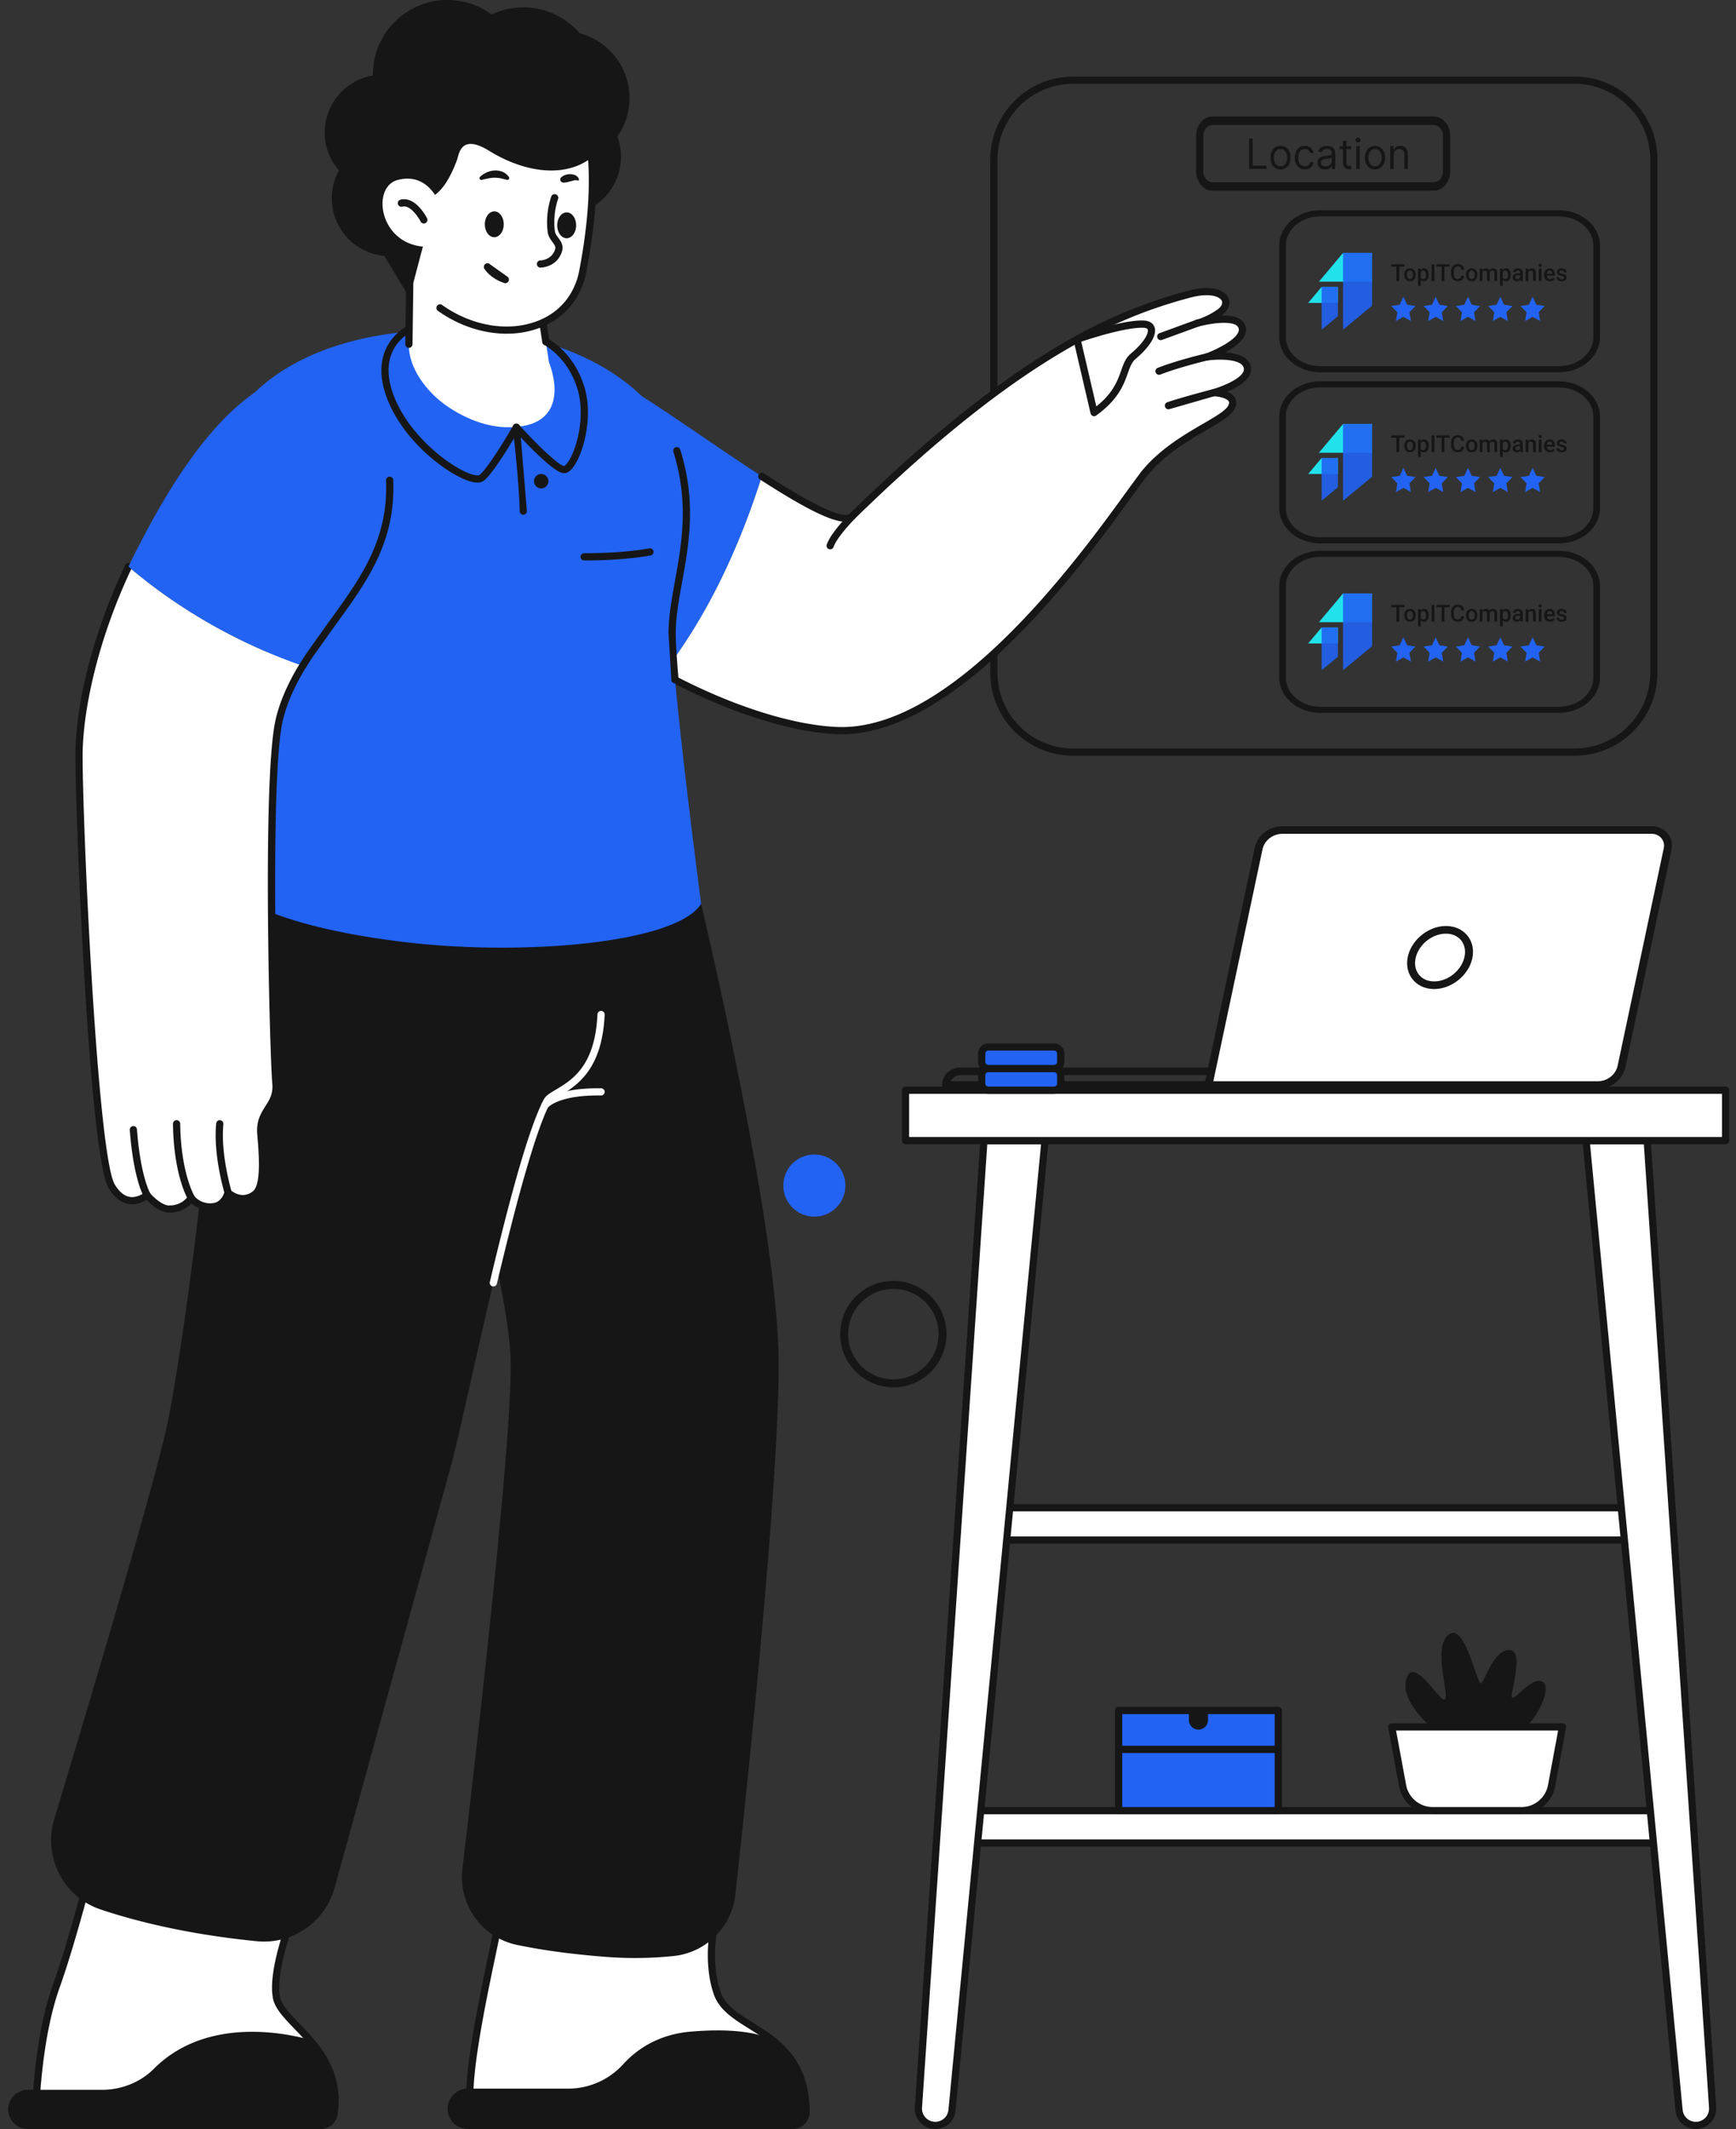 <svg xmlns="http://www.w3.org/2000/svg" xmlns:xlink="http://www.w3.org/1999/xlink" width="164" height="201" fill="none" xmlns:v="https://vecta.io/nano"><rect width="100%" height="100%" fill="#333333" stroke="none"/><style><![CDATA[.B{fill:#161616}.C{fill:#fff}.D{fill:#2263f3}.E{fill-rule:evenodd}.F{fill:#21e1eb}.G{opacity:.9}]]></style><path d="M148.752 71.35h-47.378c-4.315 0-7.823-3.51-7.823-7.826V15.055c0-4.313 3.51-7.823 7.823-7.823h47.378c4.316 0 7.826 3.51 7.826 7.826v48.469c0 4.313-3.51 7.823-7.826 7.823zM101.374 7.91c-3.94 0-7.142 3.205-7.142 7.143v48.469c0 3.94 3.205 7.145 7.142 7.145h47.378c3.94 0 7.143-3.205 7.143-7.143V15.055c0-3.94-3.206-7.145-7.146-7.145h-47.375z" class="B"/><path d="M158.273 170.944H90.355v3.053h67.919v-3.053z" class="C"/><path d="M158.273 174.337H90.354a.34.34 0 0 1-.34-.34v-3.05a.34.34 0 0 1 .34-.341h67.919a.34.34 0 0 1 .34.341v3.05a.34.34 0 0 1-.34.34zm-67.579-.68h67.239v-2.37H90.694v2.37z" class="B"/><path d="M155.816 142.346H92.809v3.051h63.007v-3.051z" class="C"/><path d="M155.816 145.737H92.808a.34.34 0 0 1-.34-.341v-3.05a.34.34 0 0 1 .34-.34h63.008a.34.34 0 0 1 .34.34v3.05a.34.34 0 0 1-.34.341zm-62.668-.681h62.328v-2.37H93.149v2.37z" class="B"/><path d="M88.354 200.66a1.59 1.59 0 0 0 1.584-1.439l8.783-91.537H92.95l-6.182 91.278a1.59 1.59 0 0 0 1.586 1.698z" class="C"/><path d="M88.354 201a1.94 1.94 0 0 1-1.929-2.062l6.182-91.279a.34.34 0 0 1 .34-.318h5.771c.095 0 .188.041.25.111s.095.166.087.262l-8.783 91.537c-.09.998-.917 1.749-1.918 1.749zm4.914-92.976l-6.163 90.96c-.025.348.095.683.335.939a1.24 1.24 0 0 0 .914.397 1.25 1.25 0 0 0 1.246-1.132l8.748-91.164h-5.08 0z" class="B"/><path d="M160.205 200.66a1.59 1.59 0 0 0 1.586-1.698l-6.182-91.278h-5.771l8.783 91.537a1.59 1.59 0 0 0 1.584 1.439z" class="C"/><path d="M160.205 201c-1.001 0-1.826-.751-1.924-1.747l-8.783-91.539c-.008-.096.022-.191.087-.262s.155-.111.25-.111h5.772c.179 0 .326.139.34.318l6.182 91.279c.035.53-.153 1.061-.517 1.45a1.92 1.92 0 0 1-1.407.612zm-9.994-92.976l8.748 91.164c.062.645.598 1.132 1.246 1.132a1.24 1.24 0 0 0 .914-.397c.24-.256.359-.591.335-.939l-6.16-90.96h-5.083 0z" class="B"/><path d="M163.018 102.93H85.544v4.754h77.475v-4.754z" class="C"/><path d="M114.163 102.803H89.376c-.207 0-.376-.162-.376-.361 0-.916.776-1.659 1.726-1.659h24.958c.157 0 .295.092.352.234s.015.298-.102.399l-1.522 1.298c-.069.054-.159.089-.249.089zm-24.339-.722h24.194l.677-.576H90.726c-.406-.003-.755.237-.902.576z" class="B"/><path d="M153.187 100.673l4.361-20.549c.192-.91-.533-1.766-1.501-1.766h-34.896c-1.095 0-2.036.74-2.252 1.769l-4.733 22.312h36.772c1.089.003 2.03-.737 2.249-1.766z" class="C"/><g class="B"><path d="M150.932 102.803h-36.77a.38.38 0 0 1-.291-.133c-.072-.084-.099-.193-.078-.3l4.736-22.312c.252-1.194 1.356-2.058 2.622-2.058h34.896a1.93 1.93 0 0 1 1.476.674 1.77 1.77 0 0 1 .391 1.526l-4.36 20.545c-.252 1.191-1.356 2.058-2.622 2.058zm-36.309-.722h36.312c.911 0 1.705-.622 1.886-1.48l4.36-20.546a1.08 1.08 0 0 0-.238-.925c-.219-.26-.547-.408-.893-.408h-34.899c-.911 0-1.702.621-1.886 1.48l-4.642 21.879zm20.865-8.707c-.812 0-1.521-.306-1.993-.864-.497-.584-.671-1.358-.497-2.182.34-1.601 1.955-2.902 3.6-2.902.812 0 1.521.306 1.993.864.497.584.671 1.359.497 2.182-.34 1.601-1.955 2.902-3.6 2.902zm1.107-5.226c-1.308 0-2.592 1.044-2.863 2.324-.129.607-.006 1.168.343 1.581.328.387.83.601 1.413.601 1.308 0 2.592-1.043 2.863-2.324.129-.607.006-1.168-.343-1.581-.328-.387-.83-.601-1.413-.601z"/><path d="M163.015 108.024H85.543a.34.34 0 0 1-.34-.34v-4.754a.34.34 0 0 1 .34-.34h77.472a.34.34 0 0 1 .341.34v4.754a.34.34 0 0 1-.341.34zm-77.132-.681h76.792v-4.073H85.883v4.073zm46.943 51.31c-.642 2.661 4.419 6.093 4.419 6.093h4.806c3.131-1.717 4.633-5.407 3.689-5.965s-2.53 1.63-2.873 1.502 1.243-4.419-.259-4.503-2.315 2.96-2.702 3.132-1.502-5.793-3.044-4.591.043 5.535-.343 6.093-3.051-4.422-3.693-1.761z"/></g><path d="M135.346 170.944h8.391a2.89 2.89 0 0 0 2.844-2.364l1.026-5.543h-16.13l1.025 5.543c.256 1.371 1.451 2.364 2.844 2.364z" class="C"/><path d="M143.737 171.284h-8.388c-1.557 0-2.896-1.113-3.179-2.642l-1.025-5.543a.34.34 0 0 1 .073-.28c.065-.079.161-.122.261-.122h16.13c.101 0 .196.046.262.122a.34.34 0 0 1 .073.28l-1.026 5.543c-.285 1.532-1.624 2.642-3.181 2.642zm-11.852-7.907l.952 5.14c.223 1.208 1.279 2.087 2.509 2.087h8.389a2.55 2.55 0 0 0 2.508-2.087l.953-5.14h-15.311z" class="B"/><path d="M120.762 161.486h-15.083v9.458h15.083v-9.458z" class="D"/><g class="B"><path d="M120.761 171.284h-15.082a.34.34 0 0 1-.34-.34v-9.458a.34.34 0 0 1 .34-.34h15.082a.34.34 0 0 1 .341.34v9.458a.34.34 0 0 1-.341.34zm-14.742-.68h14.402v-8.778h-14.402v8.778z"/><path d="M120.761 165.499h-15.082a.34.34 0 1 1 0-.68h15.082a.34.34 0 1 1 0 .68zm-6.639-3.11v-.903h-1.807v.903c0 .498.406.904.904.904s.903-.406.903-.904z"/></g><path d="M99.576 102.93a.63.63 0 0 0 .631-.631v-.779a.63.63 0 0 0-.631-.631h-6.201a.63.63 0 0 0-.631.631v.779a.63.63 0 0 0 .631.631h6.201z" class="D"/><path d="M99.575 103.27h-6.201a.97.97 0 0 1-.971-.971v-.779a.97.97 0 0 1 .971-.971h6.201a.97.97 0 0 1 .972.971v.779c0 .533-.436.971-.972.971zm-6.201-2.046a.29.29 0 0 0-.291.291v.778a.29.29 0 0 0 .291.291h6.201a.29.29 0 0 0 .291-.291v-.778a.29.29 0 0 0-.291-.291h-6.201z" class="B"/><path d="M99.576 100.884a.63.63 0 0 0 .631-.632v-.778a.63.63 0 0 0-.631-.631h-6.201a.63.63 0 0 0-.631.631v.778a.63.63 0 0 0 .631.632h6.201z" class="D"/><path d="M99.575 101.224h-6.201a.97.97 0 0 1-.971-.971v-.779a.97.97 0 0 1 .971-.971h6.201c.536 0 .972.435.972.971v.779a.97.97 0 0 1-.972.971zm-6.201-2.044c-.16 0-.291.131-.291.291v.778c0 .16.131.291.291.291h6.201c.16 0 .291-.131.291-.291v-.778c0-.16-.131-.291-.291-.291h-6.201z" class="B"/><path d="M9.978 170.944s-2.661 10.977-4.656 16.549-1.994 13.164-1.994 13.164h26.943c.634 0 1.186-.457 1.276-1.085.893-6.21-4.963-8.482-5.434-11.001-.498-2.661 1.608-7.872 1.608-7.872-.558-5.54-17.744-9.755-17.744-9.755z" class="C"/><g class="B"><path d="M30.272 201H3.325a.34.34 0 0 1-.34-.34c0-.076.022-7.714 2.016-13.278 1.967-5.494 4.62-16.405 4.647-16.517.022-.087.076-.163.155-.209s.169-.063.259-.041c.71.174 17.425 4.337 17.997 10.054.006.054-.003.109-.022.16s-2.063 5.151-1.589 7.682c.147.775.933 1.594 1.848 2.541 1.771 1.837 4.196 4.356 3.592 8.571A1.64 1.64 0 0 1 30.272 201zm-26.6-.68h26.6c.471 0 .873-.34.939-.795.558-3.885-1.641-6.168-3.407-7.999-.988-1.026-1.842-1.913-2.024-2.887-.482-2.574 1.317-7.279 1.595-7.981-.634-4.794-14.789-8.683-17.145-9.295-.465 1.886-2.803 11.27-4.585 16.25-1.717 4.786-1.943 11.175-1.973 12.707z"/><path d="M30.269 200.66a1.3 1.3 0 0 0 1.282-1.132c.397-2.862-.642-4.887-1.924-6.484 0 0-9.148-3.216-14.859 2.517-1.355 1.36-3.222 2.079-5.14 2.079H2.621a1.51 1.51 0 1 0 0 3.02h27.648 0z"/><path d="M30.269 201H2.624c-1.02 0-1.85-.83-1.85-1.85a1.85 1.85 0 0 1 1.85-1.85H9.63c1.861 0 3.646-.721 4.901-1.981 5.793-5.818 15.118-2.629 15.213-2.596.06.022.114.06.152.109 1.072 1.338 2.443 3.493 1.994 6.742A1.65 1.65 0 0 1 30.269 201zm-27.645-3.02a1.17 1.17 0 1 0 0 2.34h27.645c.474 0 .879-.359.947-.838.406-2.928-.805-4.901-1.79-6.147-.955-.305-9.224-2.748-14.413 2.465-1.38 1.385-3.341 2.18-5.382 2.18H2.624h0z"/></g><path d="M47.376 180.228c-1.233 6.367-4.764 20.432-1.888 20.432H74.85c.724 0 1.303-.596 1.293-1.32-.106-7.836-7.115-7.537-8.381-11.145-1.336-3.798.174-8.514.174-8.514-.003-6.367-19.33-5.82-20.56.547z" class="C"/><g class="B"><path d="M74.847 201H45.485c-.343 0-.645-.147-.871-.424-1.366-1.685-.052-8.588 1.673-16.759l.754-3.654c.746-3.853 7.752-5.815 13.831-5.233 4.637.444 7.404 2.221 7.404 4.751 0 .036-.005.071-.016.104-.014.046-1.459 4.652-.177 8.296.435 1.243 1.646 2 3.05 2.873 2.354 1.47 5.284 3.301 5.352 8.378.005.446-.163.865-.473 1.181a1.62 1.62 0 0 1-1.165.487zM58.76 175.51c-5.135 0-10.465 1.749-11.053 4.781l-.754 3.665c-1.227 5.82-3.083 14.62-1.809 16.19.098.12.204.174.343.174H74.85a.94.94 0 0 0 .675-.283c.182-.185.283-.433.278-.694-.063-4.707-2.702-6.356-5.031-7.812-1.447-.903-2.813-1.758-3.331-3.227-1.295-3.687-.016-8.114.155-8.677-.046-2.49-3.526-3.712-6.786-4.025a23.51 23.51 0 0 0-2.049-.092z"/><path d="M66.069 200.66h8.778c.721 0 1.301-.59 1.293-1.311-.033-2.498-.765-4.169-1.788-5.404-.18-.139-1.578-2.457-9.099-1.802-2.998.262-4.941 1.66-6.128 2.966-1.39 1.532-3.355 2.414-5.426 2.414h-9.504a1.57 1.57 0 0 0-1.567 1.567 1.57 1.57 0 0 0 1.567 1.567h21.874v.003z"/><path d="M74.847 201H44.195a1.91 1.91 0 0 1-1.907-1.907c0-1.05.857-1.908 1.907-1.908h9.504c1.959 0 3.845-.838 5.173-2.302 1.135-1.248 3.156-2.797 6.348-3.074 4.661-.406 7.883.231 9.314 1.845.011.01.019.021.025.029s.016.014.025.022.019.019.027.03c1.227 1.478 1.837 3.314 1.867 5.616a1.62 1.62 0 0 1-.473 1.17 1.63 1.63 0 0 1-1.157.479zm-30.652-3.137a1.23 1.23 0 0 0-1.227 1.227 1.23 1.23 0 0 0 1.227 1.227h30.652a.95.95 0 0 0 .678-.283c.182-.182.28-.427.275-.685-.027-2.125-.58-3.815-1.69-5.168a.93.93 0 0 1-.082-.087c-1.265-1.423-4.37-2-8.745-1.619-2.974.259-4.852 1.696-5.905 2.855a7.68 7.68 0 0 1-5.676 2.525h-9.507v.008zm4.634-14.247c2.117.443 4.892.865 8.465 1.137a35.27 35.27 0 0 0 6.37-.09c3.058-.324 5.469-2.748 5.807-5.806 1.216-11.053 4.087-38.415 4.087-50.072 0-14.786-9.24-51.441-9.24-51.441-38.505-2.465-25.67 9.137-24.641 13.861s8.22 28.339 8.555 36.965c.261 6.783-3.099 36.069-4.547 48.257-.403 3.368 1.826 6.495 5.145 7.189z"/></g><path d="M74.604 113.714c-.983-1.284-.74-3.124.544-4.11s3.124-.74 4.111.544.74 3.124-.544 4.11a2.93 2.93 0 0 1-4.111-.544z" class="D"/><path d="M84.409 130.974c1.098 0 2.156-.357 3.043-1.037a5.03 5.03 0 0 0 .932-7.039c-1.684-2.199-4.841-2.617-7.039-.933-1.064.815-1.747 1.997-1.925 3.326s.174 2.649.992 3.714a4.99 4.99 0 0 0 3.326 1.924 5.04 5.04 0 0 0 .671.045zm-.018-9.288a4.26 4.26 0 0 1 3.395 1.672c1.431 1.87 1.076 4.555-.794 5.987-.905.694-2.027.992-3.157.842a4.25 4.25 0 0 1-2.83-1.636c-.695-.905-.992-2.027-.842-3.158s.731-2.135 1.636-2.829a4.25 4.25 0 0 1 2.592-.878zM5.13 171.719c-1.078 3.562.844 7.374 4.373 8.553 5.309 1.774 10.786 2.606 14.761 2.998 3.35.329 6.449-1.804 7.347-5.05l11.034-39.988c1.437-5.338 6.049-28.608 9.036-34.293.321-.609 1.897-.995 3.208-2.489 1.352-1.543 1.799-3.654 1.894-5.674.079-1.701-.093-3.339-.185-4.517-1.603-20.696-28.013-23.463-32.325-14.253s-4.928 23.031-4.724 27.139-2.237 22.783-3.673 29.972c-1.072 5.36-7.537 26.984-10.745 37.601z" class="B"/><g class="C"><path d="M46.606 121.454c-.027 0-.052-.002-.079-.008a.34.34 0 0 1-.253-.408c2.226-9.379 3.848-14.862 5.105-17.254.185-.351.601-.596 1.129-.908.631-.376 1.418-.841 2.125-1.647 1.105-1.26 1.698-3.047 1.81-5.463a.34.34 0 1 1 .68.033c-.12 2.577-.767 4.501-1.978 5.883-.778.887-1.652 1.407-2.288 1.782-.419.248-.778.463-.873.642-1.214 2.308-2.862 7.899-5.045 17.096-.038.147-.177.253-.332.253z"/><path d="M51.46 104.723c-.068 0-.139-.022-.199-.065-.15-.109-.185-.316-.079-.468s1.192-1.51 5.605-1.445a.34.34 0 1 1-.011.68c-4.054-.062-5.031 1.148-5.042 1.162-.068.087-.171.136-.275.136z"/></g><path d="M62.635 63.582c4.258-5.472 7.232-11.994 9.341-18.606-4.095-2.642-8.743-5.978-11.874-7.907-7.858-4.843-15.793 8.582-6.394 19.855 1.782 2.139 5.08 4.552 8.928 6.658z" class="D"/><path d="M113.211 30.483l-.08.022.08-.022z" class="C"/><path d="M113.132 30.845c-.153 0-.289-.103-.33-.256-.046-.18.06-.362.237-.414l.087-.022c.182-.046.365.063.411.242a.34.34 0 0 1-.239.414l-.09.024c-.022.008-.049.011-.076.011z" class="B"/><path d="M112.353 27.773c-6.813 1.812-16.081 5.581-31.825 20.949-.887.865-4.441-1.091-8.555-3.747-2.106 6.609-5.083 13.134-9.341 18.606 5.276 2.887 11.583 5.192 16.438 5.39 12.419.509 26.13-20.5 28.9-24.086s7.561-5.045 8.331-6.381-1.632-1.437-1.632-1.437 3.874-1.094 3.08-2.623c-.618-1.189-3.72-.748-3.72-.748s4.093-1.508 3.227-2.99c-.612-1.045-3.529-.354-4.046-.223l-.079.022.079-.022a6.85 6.85 0 0 0 2.014-.991c1.333-.936.364-2.579-2.871-1.72z" class="C"/><path d="M79.519 69.32c-.155 0-.308-.003-.463-.008-4.509-.185-10.71-2.215-16.587-5.431a.34.34 0 0 1 .326-.599c5.788 3.17 11.877 5.17 16.288 5.35 10.936.452 22.894-16.073 27.395-22.29l1.221-1.663c1.701-2.199 4.155-3.627 5.948-4.669 1.124-.653 2.093-1.216 2.357-1.674.16-.28.098-.4.076-.438-.166-.302-.936-.468-1.428-.49-.166-.008-.305-.136-.324-.299a.34.34 0 0 1 .245-.367c.688-.196 2.549-.873 2.892-1.665a.52.52 0 0 0-.022-.474c-.367-.707-2.261-.724-3.368-.569-.169.024-.335-.084-.379-.253a.34.34 0 0 1 .213-.403c.753-.278 2.778-1.189 3.088-2.06.057-.161.046-.297-.038-.441-.335-.571-2.098-.465-3.668-.065l-.084.022a.34.34 0 0 1-.408-.245.34.34 0 0 1 .236-.414l.087-.022c.215-.06 1.01-.308 1.902-.939.359-.253.512-.566.398-.814-.183-.392-1.13-.795-2.985-.299-7.002 1.861-16.239 5.796-31.675 20.865-.914.892-3.516-.18-8.977-3.706a.34.34 0 1 1 .37-.571c5.978 3.858 7.719 4.193 8.13 3.79 15.548-15.178 24.889-19.15 31.975-21.033 2.274-.604 3.455-.016 3.776.669.262.558.017 1.208-.62 1.657-.011.008-.024.016-.035.024.917-.035 1.804.12 2.166.737a1.17 1.17 0 0 1 .092 1.012c-.247.686-1.096 1.295-1.899 1.736.925.052 1.935.286 2.307 1.004a1.19 1.19 0 0 1 .044 1.056c-.316.729-1.331 1.29-2.163 1.638.31.125.598.31.751.588.122.223.209.599-.082 1.105-.354.615-1.298 1.165-2.604 1.924-1.744 1.015-4.133 2.403-5.752 4.495-.286.373-.694.933-1.211 1.646-4.498 6.215-16.345 22.581-27.512 22.581z" class="B"/><path d="M107.053 33.637c1.788-1.491 2.31-2.969.999-3.034-1.981-.098-6.305 1.434-6.305 1.434l1.611 6.914c3.194-2.272 2.547-4.354 3.695-5.314z" class="C"/><g class="B"><path d="M103.358 39.291a.36.36 0 0 1-.12-.022c-.106-.041-.185-.131-.212-.242l-1.611-6.914a.34.34 0 0 1 .217-.397c.18-.063 4.414-1.556 6.436-1.453.702.035.93.411 1.004.634.242.721-.449 1.872-1.804 3.001-.351.294-.512.745-.716 1.32-.375 1.058-.892 2.509-2.999 4.011-.057.041-.125.063-.195.063zm-1.211-7.031l1.423 6.109c1.589-1.257 2.002-2.424 2.343-3.377.228-.645.427-1.203.922-1.613 1.339-1.118 1.69-1.981 1.595-2.264-.041-.125-.237-.16-.395-.169-1.603-.071-4.898.98-5.888 1.314z"/><path d="M109.657 32.113a.34.34 0 0 1-.318-.22c-.066-.177.021-.373.198-.438l3.48-1.271a.34.34 0 0 1 .436.204.34.34 0 0 1-.204.435l-3.47 1.265a.32.32 0 0 1-.122.025zm-.158 3.274c-.136 0-.264-.082-.319-.218a.34.34 0 0 1 .194-.441c1.891-.735 4.467-1.342 4.576-1.366a.34.34 0 0 1 .408.253.34.34 0 0 1-.253.408c-.027.005-2.639.62-4.484 1.339a.33.33 0 0 1-.122.024zm.884 3.251a.34.34 0 0 1-.112-.661c1.298-.446 4.188-1.205 4.31-1.238.183-.046.368.06.417.242a.34.34 0 0 1-.243.416l-4.261 1.224c-.038.011-.076.016-.111.016zM78.428 51.862a.39.39 0 0 1-.109-.016.34.34 0 0 1-.215-.43c.37-1.113 2.109-2.857 2.182-2.93a.341.341 0 1 1 .482.482c-.471.471-1.752 1.869-2.016 2.666a.34.34 0 0 1-.324.229z"/></g><path d="M21.347 83.779s3.211 3.578 17.148 5.194c11.189 1.298 25.479.044 27.741-3.652 0 0-2.737-20.797-2.737-25.52 0-3.162 1.211-6.59 1.336-10.666a19.47 19.47 0 0 0-.89-6.566c-2.258-7.186-12.666-12.557-24.952-11.295-1.366.142-9.548.615-14.889 5.75s2.087 13.374 1.265 23.436-4.639 20.239-4.022 23.319z" class="D"/><g class="B"><path d="M63.762 64.523c-.174 0-.324-.133-.337-.31l-.269-4.411c0-1.584.297-3.224.609-4.96.327-1.804.664-3.671.726-5.717.068-2.253-.218-4.362-.873-6.454a.341.341 0 1 1 .65-.204 19.89 19.89 0 0 1 .906 6.677c-.065 2.098-.406 3.989-.737 5.818-.308 1.706-.599 3.314-.599 4.838 0 .852.09 2.316.267 4.351a.34.34 0 0 1-.31.367c-.011.003-.022.005-.033.005zM30.674 12.508a5.44 5.44 0 0 0 1.347 3.584 5.43 5.43 0 0 0-.675 2.629 5.461 5.461 0 1 0 10.922 0 5.44 5.44 0 0 0-1.347-3.584 5.37 5.37 0 0 0 .454-1.102 6.95 6.95 0 0 0 .893.057 7.01 7.01 0 0 0 2.999-.669 7.08 7.08 0 0 0 2.345 1.129l-.011.239a5.532 5.532 0 1 0 11.064 0 5.51 5.51 0 0 0-.343-1.902c.721-1.029 1.145-2.277 1.145-3.63 0-2.931-1.992-5.396-4.694-6.117a7.02 7.02 0 0 0-5.33-2.443 7.01 7.01 0 0 0-2.999.669A7.01 7.01 0 0 0 42.274 0c-3.891 0-7.045 3.154-7.045 7.045l.003.082c-2.588.438-4.558 2.677-4.558 5.382z"/><path d="M55.397 19.512c3.616-2.914 1.575-6.938 1.575-6.938-4.724-.993-5.189 9.853-1.575 6.938z"/></g><path d="M47.735 40.33c6.819.185 4.128-6.119 4.128-6.119l-1.505-9.766s-7.322-3.698-11.616-.52l-.12 8.577c-.027 1.907 1.175 3.747 2.618 5.058 1.341 1.214 3.915 2.699 6.495 2.77z" class="C"/><path d="M38.625 32.84a.34.34 0 0 1-.34-.345l.12-8.577c.003-.106.052-.204.139-.269 4.411-3.265 11.665.335 11.972.487a.34.34 0 0 1 .182.253l1.203 7.815c.027.185-.098.359-.283.389a.34.34 0 0 1-.389-.283l-1.175-7.638c-1.056-.492-7.216-3.178-10.968-.571l-.117 8.405c-.006.185-.158.335-.343.335z" class="B"/><path d="M55.063 25.599c2.571-13.414-.593-18.935-4.841-19.793-14.786-2.985-18.127 10.359-11.891 19.888 4.879 7.445 15.341 7.159 16.731-.095z" class="C"/><g class="B"><path d="M47.863 31.506c-2.19 0-4.492-.74-6.492-2.158a.34.34 0 0 1-.082-.473.34.34 0 0 1 .474-.082c2.854 2.022 6.345 2.585 9.113 1.472 2.057-.827 3.423-2.506 3.848-4.729 2.133-11.134.424-18.386-4.574-19.395-.185-.038-.302-.218-.267-.4s.215-.305.4-.267c2.599.525 8.296 3.543 5.107 20.19-.471 2.457-1.984 4.316-4.264 5.232-1.012.408-2.122.61-3.263.61z"/><path d="M43.167 15.115c.209-.563.337-2.544 3.061-.865 4.207 2.593 9.276 2.805 11.444-1.619 1.14-2.324.381-8.587-3.959-9.445-4.378-.865-10.884-.705-13.673.381-3.896 1.516-2.547 3.652-3.246 4.816-1.717 2.865-8.06 2.177-1.945 13.216a141.06 141.06 0 0 0 3.839 6.462l1.352-5.118-1.137-.669-.019-3.807c0-.003 2.318 1.937 4.283-3.352z"/></g><path d="M40.981 23.276l.258-4.612s-1.091-2.392-3.709-1.662-1.597 6.751 3.45 6.275z" class="C"/><path d="M40.04 21.101a.34.34 0 0 1-.305-.188c-.008-.016-.849-1.619-1.731-1.401a.34.34 0 1 1-.166-.661c1.423-.359 2.462 1.668 2.506 1.752a.34.34 0 0 1-.15.457c-.052.03-.103.041-.155.041z" class="B"/><path d="M46.051 25.199c.297.454.871.922 1.684 1.197l-1.684-1.197z" class="C"/><path d="M47.735 26.737c-.035 0-.074-.005-.109-.019-.808-.275-1.486-.762-1.861-1.336a.34.34 0 0 1 .482-.463l1.684 1.2a.34.34 0 0 1 .106.433c-.057.117-.177.185-.302.185zm-.147-5.557c.003-.675-.395-1.222-.887-1.224s-.895.541-.898 1.216.395 1.222.887 1.224.895-.541.898-1.216zm6.838.096c.003-.675-.395-1.222-.887-1.225s-.895.542-.898 1.216.395 1.222.887 1.225.895-.542.898-1.216zm-6.577-4.305l-.566-.142a3.34 3.34 0 0 0-.558-.054 3.65 3.65 0 0 0-.585.065c-.101.016-.201.049-.305.065l-.318.079-.019.003a.17.17 0 0 1-.199-.136c-.011-.06.011-.12.052-.158a3.25 3.25 0 0 1 .283-.229l.324-.18c.229-.101.479-.169.74-.185a1.73 1.73 0 0 1 .775.122c.245.109.46.258.609.506.046.079.022.182-.057.231a.17.17 0 0 1-.131.019l-.046-.008zm5.17-.231a1.1 1.1 0 0 1 .389-.223 1.36 1.36 0 0 1 .449-.073c.158 0 .327.024.49.101.161.071.316.22.346.395.008.049-.025.098-.074.106-.014.003-.027.003-.041-.003l-.016-.005c-.133-.038-.226-.022-.324-.005l-.302.076-.329.084c-.114.024-.239.049-.359.044l-.046-.003c-.158-.005-.28-.139-.272-.297-.003-.074.033-.147.09-.196zm-1.959 8.527a.34.34 0 1 1-.003-.68c.041 0 1.048-.035 1.374-1.015.087-.261-.008-.408-.237-.716-.179-.242-.403-.541-.457-.963a7.58 7.58 0 0 1 .343-3.344.34.34 0 1 1 .637.239 7 7 0 0 0-.305 3.015c.033.248.177.441.329.648.239.324.539.726.335 1.336-.484 1.445-1.951 1.477-2.011 1.477z" class="B"/><path d="M28.604 62.85c-6.052-2.081-11.755-5.339-16.465-9.36C8.925 60.27 7.47 66.934 7.47 71.345c0 5.981 1.336 37.721 3.088 40.651 1.461 2.447 3.339.83 3.339.83s1.088 1.315 2.09 1.317c1.461.006 2.084-1.047 2.084-1.047a2.33 2.33 0 0 0 2.193.805c1.018-.174 1.284-1.322 1.284-1.322s1.238 1.189 2.558.144c.928-.732.743-3.382.542-5.671s1.616-2.606 1.418-4.794-.971-28.508.299-34.217c.365-1.611 1.14-3.401 2.239-5.192z" class="C"/><path d="M16 114.486c-.898-.005-1.763-.792-2.158-1.205-.34.212-.963.503-1.687.386-.735-.12-1.371-.62-1.894-1.494-1.842-3.083-3.137-34.916-3.135-40.826 0-5.061 1.76-11.79 4.702-18.002.079-.169.283-.242.452-.16a.34.34 0 0 1 .161.454C9.023 60.853 7.804 67.516 7.804 71.35c-.003 6.718 1.399 37.729 3.039 40.478.411.688.887 1.08 1.412 1.17.754.122 1.407-.419 1.412-.425.068-.06.161-.087.25-.079a.35.35 0 0 1 .231.12c.275.332 1.143 1.192 1.831 1.195 1.238.005 1.771-.847 1.793-.882.06-.095.163-.158.275-.163s.22.043.288.136a1.98 1.98 0 0 0 1.864.675c.786-.136 1.009-1.056 1.012-1.064.027-.12.117-.215.234-.248s.245-.003.332.082c.041.038 1.045.966 2.111.125.827-.653.558-3.725.414-5.374-.111-1.271.359-2.011.773-2.664.395-.623.735-1.159.648-2.128-.223-2.487-.969-28.589.305-34.32.362-1.633 1.151-3.467 2.278-5.303a.34.34 0 1 1 .58.356c-1.088 1.774-1.845 3.535-2.193 5.094-1.227 5.521-.512 31.691-.294 34.111.109 1.197-.348 1.918-.748 2.552-.392.618-.759 1.2-.669 2.242.234 2.68.359 5.154-.669 5.967-.98.776-1.989.514-2.612.131-.204.416-.618.982-1.385 1.113a2.63 2.63 0 0 1-2.226-.629c-.335.354-1.01.868-2.09.868z" class="B"/><path d="M29.257 61.832c3.88-5.681 7.831-9.494 7.551-16.489s-6.081-12.865-12.704-8.315c-5.148 3.535-9.072 10.764-11.202 14.911-.267.517-.517 1.034-.762 1.551 4.71 4.022 10.41 7.279 16.465 9.36a24.61 24.61 0 0 1 .653-1.018z" class="D"/><g class="B"><path d="M28.603 63.19c-.06 0-.122-.016-.177-.049a.34.34 0 0 1-.112-.468l.664-1.031 2.076-2.914c3.026-4.158 5.641-7.747 5.415-13.371a.34.34 0 0 1 .327-.354c.185-.008.346.139.354.327.237 5.858-2.443 9.537-5.545 13.798l-2.065 2.898a24.57 24.57 0 0 0-.645 1.004.35.35 0 0 1-.291.161zm-14.709 49.976c-.114 0-.226-.057-.289-.16-.041-.065-.993-1.665-1.344-6.326a.34.34 0 0 1 .313-.365c.188-.016.351.125.365.313.337 4.46 1.238 6.011 1.246 6.024a.34.34 0 0 1-.114.465c-.054.033-.117.049-.177.049zm4.177.272a.34.34 0 0 1-.291-.165c-.057-.093-1.38-2.354-1.437-7.173a.34.34 0 0 1 .335-.346c.191 0 .343.15.346.335.057 4.637 1.328 6.808 1.341 6.83a.34.34 0 0 1-.117.465c-.057.038-.117.054-.177.054zm3.479-.514c-.147 0-.28-.095-.327-.242s-1.094-3.668-.8-6.617c.019-.188.185-.327.373-.305a.34.34 0 0 1 .305.373c-.28 2.816.765 6.318.773 6.353a.34.34 0 0 1-.229.425c-.03.008-.063.013-.095.013zm23.551-67.363a2.36 2.36 0 0 1-.65-.103c-2.027-.569-6.422-3.747-7.962-8.054-1.728-4.822 1.956-6.607 1.995-6.623a.34.34 0 0 1 .452.163.34.34 0 0 1-.163.452c-.131.063-3.154 1.554-1.641 5.777 1.442 4.03 5.654 7.107 7.507 7.63.416.117.612.076.659.041.789-.637 2.569-3.594 3.189-4.68.054-.095.15-.158.258-.169a.34.34 0 0 1 .288.112c1.671 1.85 3.774 3.864 4.256 3.891-.003 0 .147-.033.411-.433.811-1.235 1.575-4.237.906-6.658-.863-3.126-3.17-4.332-3.195-4.343-.166-.084-.234-.288-.15-.457a.34.34 0 0 1 .457-.15c.106.054 2.596 1.341 3.543 4.77.762 2.759-.166 6.198-1.165 7.45-.278.346-.561.509-.841.501-.884-.044-3.312-2.571-4.416-3.771-.612 1.042-2.256 3.771-3.118 4.468-.158.125-.365.188-.62.188z"/><path d="M49.438 48.597a.34.34 0 0 1-.34-.332c-.071-2.979-.653-7.842-.659-7.891a.34.34 0 0 1 .297-.378.34.34 0 0 1 .378.297l.661 7.956a.34.34 0 0 1-.332.348zm5.744 4.315a.34.34 0 1 1 0-.68c3.837 0 6.13-.454 6.152-.46.185-.038.365.082.4.267a.34.34 0 0 1-.267.4c-.093.019-2.373.474-6.285.474zm-3.801-6.851a.68.68 0 1 0-.506-1.263.68.68 0 1 0 .506 1.263zM135.446 18h-20.892c-.856 0-1.554-.815-1.554-1.815v-3.371c0-1 .698-1.815 1.554-1.815h20.892c.856 0 1.554.815 1.554 1.815v3.371c0 1-.698 1.815-1.554 1.815zm-20.892-6.201c-.479 0-.87.457-.87 1.016v3.371c0 .559.391 1.016.87 1.016h20.892c.479 0 .87-.457.87-1.016v-3.371c0-.559-.391-1.016-.87-1.016h-20.892zM118 15.95v-2.86h.339v2.553h1.3v.307H118zm2.973.044a.9.9 0 0 1-.499-.138.93.93 0 0 1-.333-.387c-.079-.166-.119-.359-.119-.581s.04-.419.119-.585a.93.93 0 0 1 .333-.388.9.9 0 0 1 .499-.138c.189 0 .355.046.497.138s.254.222.333.388a1.35 1.35 0 0 1 .121.585c0 .223-.04.415-.121.581a.93.93 0 0 1-.333.387c-.143.092-.308.138-.497.138zm0-.296c.144 0 .262-.038.355-.113a.66.66 0 0 0 .206-.298c.045-.123.067-.256.067-.399a1.17 1.17 0 0 0-.067-.401.67.67 0 0 0-.206-.3.54.54 0 0 0-.355-.115.54.54 0 0 0-.355.115.68.68 0 0 0-.207.3 1.19 1.19 0 0 0-.067.401 1.17 1.17 0 0 0 .067.399.67.67 0 0 0 .207.298c.093.075.211.113.355.113zm2.295.296a.9.9 0 0 1-.508-.142.92.92 0 0 1-.328-.393c-.077-.167-.115-.357-.115-.571a1.36 1.36 0 0 1 .118-.577c.078-.167.189-.299.331-.393a.87.87 0 0 1 .497-.143.93.93 0 0 1 .399.084.77.77 0 0 1 .291.235c.076.101.122.218.141.352h-.323a.51.51 0 0 0-.164-.26c-.085-.076-.197-.115-.339-.115-.125 0-.236.034-.33.101a.66.66 0 0 0-.22.281 1.06 1.06 0 0 0-.078.423c0 .166.025.31.076.433a.66.66 0 0 0 .219.286c.095.068.206.102.333.102a.56.56 0 0 0 .228-.045c.069-.03.127-.073.174-.129a.5.5 0 0 0 .101-.201h.323a.78.78 0 0 1-.136.342c-.072.101-.165.181-.283.24a.89.89 0 0 1-.407.088z"/><path d="M125.182 16a.84.84 0 0 1-.362-.077.63.63 0 0 1-.258-.225c-.064-.099-.096-.218-.096-.357 0-.123.024-.223.072-.299s.11-.138.189-.182.167-.076.263-.098l.291-.053.31-.038c.08-.009.138-.025.175-.046s.056-.059.056-.112v-.011c0-.138-.037-.245-.111-.321s-.183-.115-.332-.115c-.154 0-.275.034-.362.103a.6.6 0 0 0-.184.221l-.306-.112a.74.74 0 0 1 .218-.304.81.81 0 0 1 .301-.154 1.22 1.22 0 0 1 .322-.045 1.22 1.22 0 0 1 .232.025.73.73 0 0 1 .256.099c.083.05.152.126.206.228s.082.237.082.408v1.413h-.322v-.29h-.017a.58.58 0 0 1-.109.149.63.63 0 0 1-.204.135.77.77 0 0 1-.31.056zm.05-.296a.63.63 0 0 0 .322-.077.52.52 0 0 0 .199-.198.51.51 0 0 0 .069-.256v-.302c-.014.017-.044.032-.09.046s-.099.025-.159.035l-.173.025-.136.017c-.083.011-.162.029-.235.054a.41.41 0 0 0-.175.11c-.045.049-.065.114-.065.198 0 .115.041.201.124.26a.55.55 0 0 0 .319.087zm2.413-1.899v.279h-1.087v-.279h1.087zm-.77-.514h.322v2.045c0 .093.013.163.04.21a.2.2 0 0 0 .104.092.4.4 0 0 0 .135.022.54.54 0 0 0 .087-.006l.055-.011.066.296a.67.67 0 0 1-.092.025.66.66 0 0 1-.149.014.64.64 0 0 1-.268-.06.54.54 0 0 1-.216-.183c-.056-.082-.084-.185-.084-.31v-2.134z"/><path d="M128.13 15.95v-2.145h.323v2.145h-.323zm.164-2.503c-.063 0-.117-.022-.162-.066s-.067-.096-.067-.158.022-.114.067-.158.099-.066.162-.066a.22.22 0 0 1 .161.066.21.21 0 0 1 .069.158.21.21 0 0 1-.069.158.22.22 0 0 1-.161.066zm1.602 2.547a.9.9 0 0 1-.499-.138.93.93 0 0 1-.333-.387c-.08-.166-.119-.359-.119-.581a1.34 1.34 0 0 1 .119-.585.93.93 0 0 1 .333-.388.9.9 0 0 1 .499-.138c.189 0 .355.046.497.138s.254.222.333.388a1.35 1.35 0 0 1 .121.585 1.32 1.32 0 0 1-.121.581c-.08.166-.19.295-.333.387s-.308.138-.497.138zm0-.296c.144 0 .262-.038.355-.113a.66.66 0 0 0 .206-.298c.045-.123.067-.256.067-.399a1.17 1.17 0 0 0-.067-.401.67.67 0 0 0-.206-.3.54.54 0 0 0-.355-.115.54.54 0 0 0-.356.115.68.68 0 0 0-.206.3 1.19 1.19 0 0 0-.067.401 1.17 1.17 0 0 0 .067.399.68.68 0 0 0 .206.298c.092.076.212.113.356.113zm1.765-1.039v1.29h-.322v-2.145h.311v.335h.028a.6.6 0 0 1 .224-.263c.1-.067.229-.101.388-.101a.76.76 0 0 1 .373.089c.107.059.189.148.248.268a1.02 1.02 0 0 1 .089.453v1.363h-.322v-1.341c0-.168-.043-.3-.129-.394s-.203-.143-.352-.143a.55.55 0 0 0-.276.069c-.08.046-.144.112-.19.2a.68.68 0 0 0-.07.318zm.528 10.294v1.579h-.268v-1.579h.268zm.491 0v.217h-1.246v-.217h1.246zm-.02 1.005v-.025c0-.085.013-.163.037-.235a.55.55 0 0 1 .105-.19.48.48 0 0 1 .17-.126c.067-.03.143-.046.228-.046s.161.015.228.046a.48.48 0 0 1 .171.126.55.55 0 0 1 .106.19c.024.073.037.151.037.235v.025c0 .085-.013.163-.037.235a.57.57 0 0 1-.106.19c-.046.054-.104.095-.17.126a.53.53 0 0 1-.227.044c-.085 0-.162-.015-.229-.044s-.123-.072-.17-.126-.082-.117-.106-.19-.037-.151-.037-.235zm.259-.025v.025a.72.72 0 0 0 .016.15c.01.047.028.088.051.124a.25.25 0 0 0 .088.083.26.26 0 0 0 .128.03c.049 0 .09-.01.125-.03s.065-.048.088-.083.04-.077.05-.124a.6.6 0 0 0 .018-.15v-.025c0-.052-.006-.101-.018-.148s-.028-.088-.051-.125-.053-.064-.088-.085a.24.24 0 0 0-.126-.031c-.049 0-.091.01-.127.031a.25.25 0 0 0-.087.085.4.4 0 0 0-.051.125.7.7 0 0 0-.016.148zm1.3-.349v1.398h-.259v-1.624h.238l.021.226zm.757.35v.023a.89.89 0 0 1-.03.237.57.57 0 0 1-.087.19.41.41 0 0 1-.141.125.4.4 0 0 1-.193.044.42.42 0 0 1-.19-.04.39.39 0 0 1-.137-.116.64.64 0 0 1-.09-.176 1.13 1.13 0 0 1-.047-.223v-.088a1.2 1.2 0 0 1 .047-.234.65.65 0 0 1 .09-.181c.037-.051.083-.09.137-.117s.116-.041.188-.041a.42.42 0 0 1 .194.043c.056.029.105.069.143.121a.53.53 0 0 1 .087.189c.02.073.029.154.029.244zm-.259.023v-.023c0-.054-.005-.105-.015-.151a.4.4 0 0 0-.047-.124c-.022-.036-.049-.063-.083-.082s-.072-.03-.119-.03-.085.008-.118.024a.24.24 0 0 0-.083.064.32.32 0 0 0-.052.097.55.55 0 0 0-.025.118v.21a.5.5 0 0 0 .044.143c.02.043.05.078.088.104s.088.038.148.038c.047 0 .086-.01.119-.03s.06-.048.081-.083a.41.41 0 0 0 .047-.125.72.72 0 0 0 .015-.15zm.794-1.004v1.579h-.27v-1.579h.27zm.946 0v1.579h-.267v-1.579h.267zm.491 0v.217h-1.245v-.217h1.245z"/><path d="M138.049 26.018h.269c-.009.103-.038.196-.086.276a.51.51 0 0 1-.206.19c-.088.046-.195.069-.321.069a.63.63 0 0 1-.261-.052c-.077-.035-.144-.085-.199-.15s-.097-.144-.127-.235a1.05 1.05 0 0 1-.043-.308v-.131a1.02 1.02 0 0 1 .044-.308.68.68 0 0 1 .129-.235.56.56 0 0 1 .201-.151c.079-.035.168-.052.266-.052.124 0 .23.023.316.069s.152.11.2.192.077.175.088.281h-.269a.51.51 0 0 0-.047-.174c-.024-.049-.059-.085-.106-.111a.37.37 0 0 0-.182-.039.35.35 0 0 0-.161.035c-.046.023-.085.057-.115.102s-.055.1-.07.166a1 1 0 0 0-.023.223v.133a1.03 1.03 0 0 0 .021.217c.014.064.035.12.064.166a.31.31 0 0 0 .112.107c.045.025.099.038.162.038.077 0 .139-.012.186-.037s.084-.06.109-.107a.5.5 0 0 0 .049-.175z"/><path d="M138.488 25.958v-.025c0-.085.012-.163.036-.235a.57.57 0 0 1 .105-.19c.047-.054.104-.096.17-.126a.55.55 0 0 1 .228-.046c.085 0 .161.015.228.046a.48.48 0 0 1 .171.126c.046.053.082.117.106.19s.037.151.037.235v.025c0 .085-.013.163-.037.235s-.06.136-.106.19-.103.095-.17.126-.142.044-.227.044-.161-.015-.229-.044-.123-.072-.17-.126-.082-.117-.106-.19-.036-.151-.036-.235zm.259-.025v.025c0 .053.005.103.016.15s.027.088.05.124a.25.25 0 0 0 .088.083c.036.02.079.03.128.03s.09-.01.125-.03a.25.25 0 0 0 .088-.083c.023-.035.04-.077.05-.124a.6.6 0 0 0 .018-.15v-.025c0-.052-.006-.101-.018-.148s-.027-.088-.051-.125-.052-.064-.088-.085a.24.24 0 0 0-.126-.031c-.049 0-.091.01-.127.031a.25.25 0 0 0-.087.085c-.023.036-.04.078-.05.125s-.016.096-.016.148z"/><path d="M140.045 25.597v.934h-.259v-1.173h.244l.015.239zm-.042.305l-.088-.001a.8.8 0 0 1 .03-.225c.02-.069.049-.128.088-.179a.39.39 0 0 1 .144-.118.47.47 0 0 1 .201-.042.42.42 0 0 1 .145.024.29.29 0 0 1 .115.073c.032.034.058.076.075.128a.58.58 0 0 1 .027.189v.782h-.259v-.759a.28.28 0 0 0-.026-.134.14.14 0 0 0-.072-.069.26.26 0 0 0-.11-.022c-.049 0-.091.009-.125.028s-.061.044-.083.077-.037.07-.047.113a.6.6 0 0 0-.015.137zm.721-.069l-.121.027a.66.66 0 0 1 .029-.201.51.51 0 0 1 .087-.167.4.4 0 0 1 .143-.114c.056-.027.121-.041.194-.041.06 0 .113.008.159.025s.088.041.121.076.058.08.075.136a.68.68 0 0 1 .026.199v.759h-.261v-.76c0-.059-.008-.105-.025-.138s-.04-.055-.071-.067-.068-.02-.111-.02-.076.008-.106.023a.22.22 0 0 0-.077.062c-.021.027-.036.056-.047.09a.39.39 0 0 0-.015.111zm1.239-.249v1.398h-.259v-1.624h.239l.02.226zm.758.35v.023a.89.89 0 0 1-.03.237.61.61 0 0 1-.087.19.41.41 0 0 1-.141.125c-.056.03-.12.044-.194.044a.42.42 0 0 1-.19-.04.37.37 0 0 1-.136-.116c-.037-.05-.068-.108-.091-.176a1.13 1.13 0 0 1-.047-.223v-.088a1.2 1.2 0 0 1 .047-.234.62.62 0 0 1 .091-.181.39.39 0 0 1 .136-.117.41.41 0 0 1 .188-.041c.073 0 .138.014.195.043a.4.4 0 0 1 .143.121.57.57 0 0 1 .087.189.97.97 0 0 1 .029.244zm-.259.023v-.023c0-.054-.005-.105-.015-.151s-.026-.088-.047-.124-.05-.063-.083-.082-.073-.03-.12-.03-.085.008-.118.024a.25.25 0 0 0-.083.064.28.28 0 0 0-.051.097c-.012.037-.021.076-.026.118v.21a.53.53 0 0 0 .044.143.26.26 0 0 0 .088.104.27.27 0 0 0 .149.038c.046 0 .086-.01.119-.03s.06-.048.081-.083a.42.42 0 0 0 .047-.125.72.72 0 0 0 .015-.15zm1.135.339v-.559a.24.24 0 0 0-.023-.108c-.015-.03-.038-.054-.069-.07s-.068-.025-.114-.025-.078.007-.109.022-.055.034-.072.059-.026.052-.026.083h-.258c0-.046.011-.091.033-.134s.055-.082.097-.116.093-.061.152-.08a.62.62 0 0 1 .197-.029c.088 0 .165.015.233.044a.35.35 0 0 1 .16.134.4.4 0 0 1 .059.223v.521a.79.79 0 0 0 .011.144.46.46 0 0 0 .033.11v.017h-.266a.52.52 0 0 1-.029-.107.95.95 0 0 1-.009-.128zm.037-.478l.003.162h-.186a.51.51 0 0 0-.127.014c-.037.009-.067.022-.092.039s-.042.038-.054.063-.019.052-.019.083a.18.18 0 0 0 .022.086.15.15 0 0 0 .062.06.22.22 0 0 0 .101.022c.053 0 .099-.011.139-.033a.29.29 0 0 0 .094-.081c.023-.031.036-.063.037-.092l.084.116a.45.45 0 0 1-.044.095.46.46 0 0 1-.082.097.43.43 0 0 1-.119.075c-.046.02-.099.029-.159.029a.44.44 0 0 1-.203-.046.36.36 0 0 1-.14-.125c-.034-.053-.051-.112-.051-.179s.012-.117.035-.165.058-.089.103-.121a.5.5 0 0 1 .168-.074.88.88 0 0 1 .225-.026h.203zm.751-.209v.923h-.259v-1.173h.243l.016.25zm-.047.293l-.084-.001a.79.79 0 0 1 .035-.229.57.57 0 0 1 .094-.179.42.42 0 0 1 .147-.115.43.43 0 0 1 .189-.041.45.45 0 0 1 .151.024c.046.015.085.04.117.075s.058.08.076.135.025.123.025.203v.758h-.26v-.759c0-.056-.008-.101-.024-.133a.14.14 0 0 0-.07-.07c-.031-.013-.068-.022-.113-.022s-.084.009-.119.028a.28.28 0 0 0-.09.077.39.39 0 0 0-.054.113.47.47 0 0 0-.02.137z"/><use xlink:href="#B"/><path d="M146.427 26.553a.62.62 0 0 1-.234-.042c-.068-.029-.127-.069-.176-.12a.54.54 0 0 1-.111-.181c-.025-.069-.038-.144-.038-.224v-.043c0-.092.013-.175.039-.249a.58.58 0 0 1 .111-.191.47.47 0 0 1 .168-.122c.064-.028.134-.042.209-.042a.53.53 0 0 1 .219.042.41.41 0 0 1 .154.119.49.49 0 0 1 .093.181c.02.07.031.147.031.232v.112h-.899v-.188h.643v-.021c-.001-.047-.011-.091-.028-.132s-.042-.075-.076-.1-.08-.038-.138-.038c-.043 0-.081.009-.115.028s-.06.044-.082.079-.04.077-.052.126-.017.103-.017.164v.043c0 .051.007.099.02.143a.34.34 0 0 0 .062.114.31.31 0 0 0 .099.077c.039.018.083.027.133.027.062 0 .117-.013.166-.038s.091-.061.127-.107l.136.133a.53.53 0 0 1-.097.106c-.04.033-.09.06-.148.081a.58.58 0 0 1-.199.031z"/><path d="M147.746 26.214c0-.026-.006-.049-.019-.07s-.038-.041-.074-.058-.089-.033-.159-.048a1.33 1.33 0 0 1-.17-.049c-.051-.02-.095-.043-.131-.07a.29.29 0 0 1-.085-.098c-.02-.038-.03-.081-.03-.13s.01-.093.031-.136a.34.34 0 0 1 .089-.113.44.44 0 0 1 .141-.077c.056-.019.118-.028.187-.028.097 0 .181.017.25.05a.38.38 0 0 1 .162.133c.037.056.055.119.055.189h-.259c0-.031-.007-.06-.023-.087s-.038-.05-.069-.066-.069-.026-.116-.026-.081.007-.111.022-.05.032-.064.054-.021.047-.021.074a.13.13 0 0 0 .011.053c.008.015.021.029.039.042s.042.024.073.035a1.03 1.03 0 0 0 .118.031 1.07 1.07 0 0 1 .229.073c.064.029.114.067.148.113s.052.103.052.174c0 .052-.011.1-.033.143s-.053.08-.095.112-.091.055-.149.073a.67.67 0 0 1-.194.026c-.105 0-.194-.019-.267-.056s-.129-.087-.167-.146a.35.35 0 0 1-.056-.187h.251c.002.048.016.087.039.116s.055.049.091.062.074.018.112.018a.33.33 0 0 0 .118-.018c.031-.013.055-.03.072-.052s.024-.048.024-.076z"/></g><g class="D E"><use xlink:href="#C"/><use xlink:href="#D"/><use xlink:href="#C" x="6.103"/><use xlink:href="#E"/><use xlink:href="#F"/></g><path d="M124.724 19.85c-2.113 0-3.874 1.469-3.874 3.322v8.654c0 1.854 1.76 3.323 3.874 3.323h22.551c2.114 0 3.875-1.469 3.875-3.322v-8.654c0-1.854-1.761-3.323-3.875-3.323h-22.551zm-3.25 3.321c0-1.492 1.434-2.746 3.25-2.746h22.55c1.816 0 3.251 1.254 3.251 2.747v8.654c0 1.492-1.434 2.746-3.25 2.746h-22.551c-1.815 0-3.25-1.254-3.25-2.747v-8.655z" class="B E"/><path d="M129.623 23.876v2.718h-5.028l2.285-2.718h2.743z" class="F"/><path d="M129.622 23.876v4.983l-2.743 2.265v-7.248h2.743z" class="D G"/><path d="M126.386 27.083v1.515h-2.803l1.274-1.515h1.529z" class="F"/><path d="M126.386 27.083v2.778l-1.529 1.263v-4.041h1.529z" class="D G"/><g class="B"><path d="M132.189 41.103v1.578h-.268v-1.578h.268zm.491 0v.217h-1.246v-.217h1.246z"/><use xlink:href="#G"/><use xlink:href="#H"/><path d="M135.511 41.103v1.578h-.27v-1.578h.27zm.946 0v1.578h-.267v-1.578h.267zm.491 0v.217h-1.245v-.217h1.245z"/><use xlink:href="#I"/><use xlink:href="#J"/><use xlink:href="#K"/><use xlink:href="#L"/><use xlink:href="#M"/><use xlink:href="#N"/><use xlink:href="#B" y="16.15"/><use xlink:href="#O"/><use xlink:href="#P"/></g><g class="D E"><use xlink:href="#C" y="16.15"/><use xlink:href="#D" y="16.15"/><use xlink:href="#C" x="6.103" y="16.15"/><use xlink:href="#E" y="16.15"/><use xlink:href="#F" y="16.15"/></g><use xlink:href="#Q" class="B E"/><path d="M129.623 40.026v2.718h-5.028l2.285-2.718h2.743z" class="F"/><path d="M129.622 40.026v4.983l-2.743 2.265v-7.248h2.743z" class="D G"/><path d="M126.386 43.233v1.515h-2.803l1.274-1.515h1.529z" class="F"/><path d="M126.386 43.233v2.778l-1.529 1.263v-4.041h1.529z" class="D G"/><g class="B"><path d="M132.189 57.103v1.578h-.268v-1.578h.268zm.491 0v.217h-1.246v-.217h1.246z"/><use xlink:href="#G" y="16"/><use xlink:href="#H" y="16"/><path d="M135.511 57.103v1.578h-.27v-1.578h.27zm.946 0v1.578h-.267v-1.578h.267zm.491 0v.217h-1.245v-.217h1.245z"/><use xlink:href="#I" y="16"/><use xlink:href="#J" y="16"/><use xlink:href="#K" y="16"/><use xlink:href="#L" y="16"/><use xlink:href="#M" y="16"/><use xlink:href="#N" y="16"/><use xlink:href="#B" y="32.15"/><use xlink:href="#O" y="16"/><use xlink:href="#P" y="16"/></g><g class="D E"><use xlink:href="#C" y="32.15"/><use xlink:href="#D" y="32.15"/><use xlink:href="#C" x="6.103" y="32.15"/><use xlink:href="#E" y="32.15"/><use xlink:href="#F" y="32.15"/></g><use xlink:href="#Q" y="16" class="B E"/><path d="M129.623 56.026v2.718h-5.028l2.285-2.718h2.743z" class="F"/><path d="M129.622 56.026v4.983l-2.743 2.265v-7.248h2.743z" class="D G"/><path d="M126.386 59.233v1.515h-2.803l1.274-1.515h1.529z" class="F"/><path d="M126.386 59.233v2.778l-1.529 1.263v-4.041h1.529z" class="D G"/><defs ><path id="B" d="M145.63 25.358v1.173h-.26v-1.173h.26zm-.277-.308c0-.04.013-.073.039-.099s.063-.04.109-.04.082.013.109.04.039.059.039.099-.013.072-.039.098a.15.15 0 0 1-.109.039c-.046 0-.083-.013-.109-.039s-.039-.059-.039-.098z"/><path id="C" d="M132.578 28.018l.355.752.79.122-.572.586.137.829-.71-.392-.705.392.133-.829-.572-.586.794-.122.35-.752z"/><path id="D" d="M135.63 28.018l.355.752.79.122-.573.586.138.829-.71-.392-.706.392.134-.829-.572-.586.793-.122.351-.752z"/><path id="E" d="M141.734 28.018l.355.752.789.122-.572.586.138.829-.71-.392-.706.392.134-.829-.573-.586.794-.122.351-.752z"/><path id="F" d="M144.785 28.018l.355.752.789.122-.572.586.138.829-.71-.392-.706.392.134-.829-.572-.586.793-.122.351-.752z"/><path id="G" d="M132.66 42.108v-.025c0-.085.013-.163.037-.235a.55.55 0 0 1 .105-.19.48.48 0 0 1 .17-.126c.067-.03.143-.045.228-.045s.161.015.228.045a.48.48 0 0 1 .171.126c.046.053.082.117.106.19s.037.151.037.235v.025c0 .085-.013.163-.037.235s-.06.135-.106.19-.104.095-.17.126-.142.044-.227.044-.162-.015-.229-.044-.123-.072-.17-.126-.082-.117-.106-.19-.037-.151-.037-.235zm.259-.025v.025c0 .053.006.103.016.15s.028.088.051.124.052.063.088.084.079.03.128.03.09-.01.125-.03.065-.048.088-.084.04-.077.05-.124a.6.6 0 0 0 .018-.15v-.025c0-.052-.006-.101-.018-.148s-.028-.088-.051-.125-.053-.064-.088-.085-.077-.031-.126-.031-.091.01-.127.031a.25.25 0 0 0-.087.085.4.4 0 0 0-.051.125c-.01.046-.016.096-.016.148z"/><path id="H" d="M134.219 41.734v1.399h-.259v-1.624h.238l.021.225zm.757.35v.023c0 .085-.01.164-.03.237a.57.57 0 0 1-.087.19c-.038.053-.085.095-.141.125s-.12.044-.193.044-.136-.013-.19-.04-.099-.066-.137-.116a.64.64 0 0 1-.09-.176 1.13 1.13 0 0 1-.047-.223v-.088a1.2 1.2 0 0 1 .047-.234c.023-.07.053-.13.09-.181s.083-.09.137-.117.116-.041.188-.041.138.014.194.043.105.069.143.121a.53.53 0 0 1 .087.189c.02.073.029.154.029.244zm-.259.023v-.023c0-.054-.005-.105-.015-.151s-.025-.088-.047-.124-.049-.063-.083-.082-.072-.03-.119-.03-.085.008-.118.024-.061.036-.083.064-.039.06-.052.096-.02.076-.025.118v.21a.5.5 0 0 0 .044.143c.02.043.05.078.088.104s.088.038.148.038c.047 0 .086-.01.119-.03s.06-.048.081-.084.037-.078.047-.125a.72.72 0 0 0 .015-.15z"/><path id="I" d="M138.049 42.167h.269c-.009.103-.038.196-.086.276a.51.51 0 0 1-.206.19c-.088.046-.195.069-.321.069a.63.63 0 0 1-.261-.052c-.077-.035-.144-.085-.199-.15s-.097-.144-.127-.235a1.05 1.05 0 0 1-.043-.308v-.131a1.02 1.02 0 0 1 .044-.308.68.68 0 0 1 .129-.235.56.56 0 0 1 .201-.151c.079-.035.168-.052.266-.052.124 0 .23.023.316.069s.152.11.2.192.077.175.088.281h-.269a.51.51 0 0 0-.047-.175c-.024-.048-.059-.085-.106-.111a.37.37 0 0 0-.182-.039.35.35 0 0 0-.161.035c-.046.023-.085.057-.115.102s-.055.1-.07.166a1 1 0 0 0-.023.223v.133a1.03 1.03 0 0 0 .021.217c.014.064.035.12.064.166a.31.31 0 0 0 .112.107c.045.025.099.038.162.038.077 0 .139-.012.186-.037s.084-.06.109-.107a.5.5 0 0 0 .049-.175z"/><path id="J" d="M138.488 42.108v-.025c0-.085.012-.163.036-.235a.57.57 0 0 1 .105-.19c.047-.054.104-.096.17-.126a.55.55 0 0 1 .228-.045c.085 0 .161.015.228.045a.48.48 0 0 1 .171.126c.046.053.082.117.106.19s.037.151.037.235v.025c0 .085-.013.163-.037.235s-.06.135-.106.19-.103.095-.17.126-.142.044-.227.044-.161-.015-.229-.044-.123-.072-.17-.126-.082-.117-.106-.19-.036-.151-.036-.235zm.259-.025v.025c0 .053.005.103.016.15s.027.088.05.124.052.063.088.084.079.03.128.03.09-.01.125-.03.065-.048.088-.084.04-.077.05-.124a.6.6 0 0 0 .018-.15v-.025c0-.052-.006-.101-.018-.148s-.027-.088-.051-.125-.052-.064-.088-.085a.24.24 0 0 0-.126-.031c-.049 0-.091.01-.127.031a.25.25 0 0 0-.087.085c-.023.036-.04.078-.05.125s-.016.096-.016.148z"/><path id="K" d="M140.045 41.747v.934h-.259v-1.173h.244l.015.238zm-.042.305l-.088-.001a.8.8 0 0 1 .03-.224c.02-.069.049-.128.088-.179s.087-.091.144-.118.125-.042.201-.042c.053 0 .101.008.145.024s.083.039.115.073.058.076.075.128a.58.58 0 0 1 .027.189v.782h-.259v-.759a.28.28 0 0 0-.026-.134.14.14 0 0 0-.072-.069c-.03-.014-.067-.022-.11-.022-.049 0-.091.009-.125.028s-.061.044-.083.077-.037.07-.047.113a.6.6 0 0 0-.015.137zm.721-.069l-.121.027c0-.071.009-.138.029-.201a.51.51 0 0 1 .087-.167.4.4 0 0 1 .143-.114c.056-.028.121-.041.194-.041.06 0 .113.008.159.025s.088.041.121.076.058.08.075.136a.68.68 0 0 1 .026.199v.759h-.261v-.76c0-.059-.008-.105-.025-.138s-.04-.055-.071-.067-.068-.02-.111-.02-.076.008-.106.023-.056.035-.077.062-.036.056-.047.09a.39.39 0 0 0-.015.111z"/><path id="L" d="M141.963 41.734v1.399h-.259v-1.624h.239l.02.225zm.758.35v.023c0 .085-.01.164-.03.237a.61.61 0 0 1-.087.19c-.038.053-.085.095-.141.125s-.12.044-.194.044-.135-.013-.19-.04-.099-.066-.136-.116-.068-.108-.091-.176a1.13 1.13 0 0 1-.047-.223v-.088a1.2 1.2 0 0 1 .047-.234.62.62 0 0 1 .091-.181.39.39 0 0 1 .136-.117.41.41 0 0 1 .188-.041c.073 0 .138.014.195.043a.4.4 0 0 1 .143.121.57.57 0 0 1 .087.189.97.97 0 0 1 .029.244zm-.259.023v-.023c0-.054-.005-.105-.015-.151s-.026-.088-.047-.124-.05-.063-.083-.082-.073-.03-.12-.03-.085.008-.118.024-.06.036-.083.064-.039.06-.051.096-.021.076-.026.118v.21c.009.052.023.1.044.143a.26.26 0 0 0 .088.104c.039.025.088.038.149.038.046 0 .086-.01.119-.03s.06-.048.081-.084a.42.42 0 0 0 .047-.125.72.72 0 0 0 .015-.15z"/><path id="M" d="M143.597 42.446v-.559c0-.042-.008-.078-.023-.108s-.038-.054-.069-.07-.068-.025-.114-.025-.078.007-.109.022-.055.034-.072.059-.026.052-.026.083h-.258c0-.046.011-.091.033-.134s.055-.082.097-.116.093-.061.152-.08a.62.62 0 0 1 .197-.029c.088 0 .165.015.233.044s.121.074.16.134.059.134.059.223v.522a.79.79 0 0 0 .011.144c.007.042.019.078.033.109v.017h-.266a.52.52 0 0 1-.029-.107.95.95 0 0 1-.009-.128zm.037-.478l.003.161h-.186a.51.51 0 0 0-.127.014c-.037.009-.067.022-.092.039s-.042.038-.054.063-.019.052-.019.084.008.06.022.086a.15.15 0 0 0 .062.06.22.22 0 0 0 .101.022c.053 0 .099-.011.139-.033s.071-.049.094-.081.036-.063.037-.092l.084.116a.45.45 0 0 1-.044.095.46.46 0 0 1-.082.097c-.033.03-.073.055-.119.075s-.099.029-.159.029a.44.44 0 0 1-.203-.045.36.36 0 0 1-.14-.125c-.034-.053-.051-.112-.051-.179s.012-.117.035-.165.058-.089.103-.121a.5.5 0 0 1 .168-.074.88.88 0 0 1 .225-.026h.203z"/><path id="N" d="M144.385 41.759v.923h-.259v-1.173h.243l.016.25zm-.047.293l-.084-.001c.001-.083.013-.159.035-.229a.57.57 0 0 1 .094-.179.42.42 0 0 1 .147-.115c.056-.028.119-.041.189-.041a.45.45 0 0 1 .151.024c.046.015.085.04.117.075s.058.08.076.136.025.123.025.203v.758h-.26v-.759c0-.056-.008-.101-.024-.133s-.039-.057-.07-.071-.068-.022-.113-.022-.084.009-.119.028a.28.28 0 0 0-.09.077.39.39 0 0 0-.054.113c-.013.043-.02.088-.02.137z"/><path id="O" d="M146.427 42.703a.62.62 0 0 1-.234-.042c-.068-.029-.127-.069-.176-.12a.54.54 0 0 1-.111-.181c-.025-.069-.038-.144-.038-.224v-.043c0-.092.013-.175.039-.249a.58.58 0 0 1 .111-.191.47.47 0 0 1 .168-.123c.064-.028.134-.042.209-.042a.53.53 0 0 1 .219.042.41.41 0 0 1 .154.119.49.49 0 0 1 .093.181c.02.07.031.147.031.232v.112h-.899v-.188h.643v-.021c-.001-.047-.011-.091-.028-.132s-.042-.075-.076-.1-.08-.038-.138-.038c-.043 0-.081.009-.115.028s-.06.044-.082.079-.04.077-.052.126-.017.103-.017.164v.043c0 .051.007.099.02.143a.34.34 0 0 0 .062.114c.028.032.061.058.099.077s.083.027.133.027c.062 0 .117-.013.166-.038s.091-.061.127-.107l.136.133a.53.53 0 0 1-.097.106c-.04.033-.09.06-.148.081a.58.58 0 0 1-.199.031z"/><path id="P" d="M147.746 42.364c0-.026-.006-.049-.019-.07s-.038-.041-.074-.059-.089-.033-.159-.048a1.33 1.33 0 0 1-.17-.049c-.051-.02-.095-.043-.131-.071a.29.29 0 0 1-.085-.098c-.02-.038-.03-.081-.03-.13s.01-.093.031-.136a.34.34 0 0 1 .089-.113.44.44 0 0 1 .141-.077c.056-.019.118-.028.187-.028.097 0 .181.017.25.05a.38.38 0 0 1 .162.133c.037.056.055.119.055.189h-.259c0-.031-.007-.06-.023-.087s-.038-.05-.069-.066-.069-.026-.116-.026-.081.007-.111.022-.05.032-.064.054-.021.047-.021.074a.13.13 0 0 0 .011.053c.008.015.021.029.039.042s.042.024.073.035a1.03 1.03 0 0 0 .118.031 1.07 1.07 0 0 1 .229.073c.064.029.114.067.148.113s.052.103.052.173c0 .052-.011.1-.033.143s-.053.08-.095.112-.091.055-.149.073a.67.67 0 0 1-.194.026.58.58 0 0 1-.267-.056c-.074-.038-.129-.087-.167-.146a.35.35 0 0 1-.056-.187h.251c.002.048.016.087.039.116s.055.049.091.062.074.018.112.018a.33.33 0 0 0 .118-.018c.031-.013.055-.03.072-.052s.024-.048.024-.076z"/><path id="Q" d="M124.724 36c-2.113 0-3.874 1.469-3.874 3.322v8.654c0 1.854 1.76 3.323 3.874 3.323h22.551c2.114 0 3.875-1.469 3.875-3.322v-8.654c0-1.854-1.761-3.323-3.875-3.323h-22.551zm-3.25 3.321c0-1.492 1.434-2.746 3.25-2.746h22.55c1.816 0 3.251 1.254 3.251 2.748v8.654c0 1.492-1.434 2.746-3.25 2.746h-22.551c-1.815 0-3.25-1.254-3.25-2.748v-8.654z"/></defs></svg>